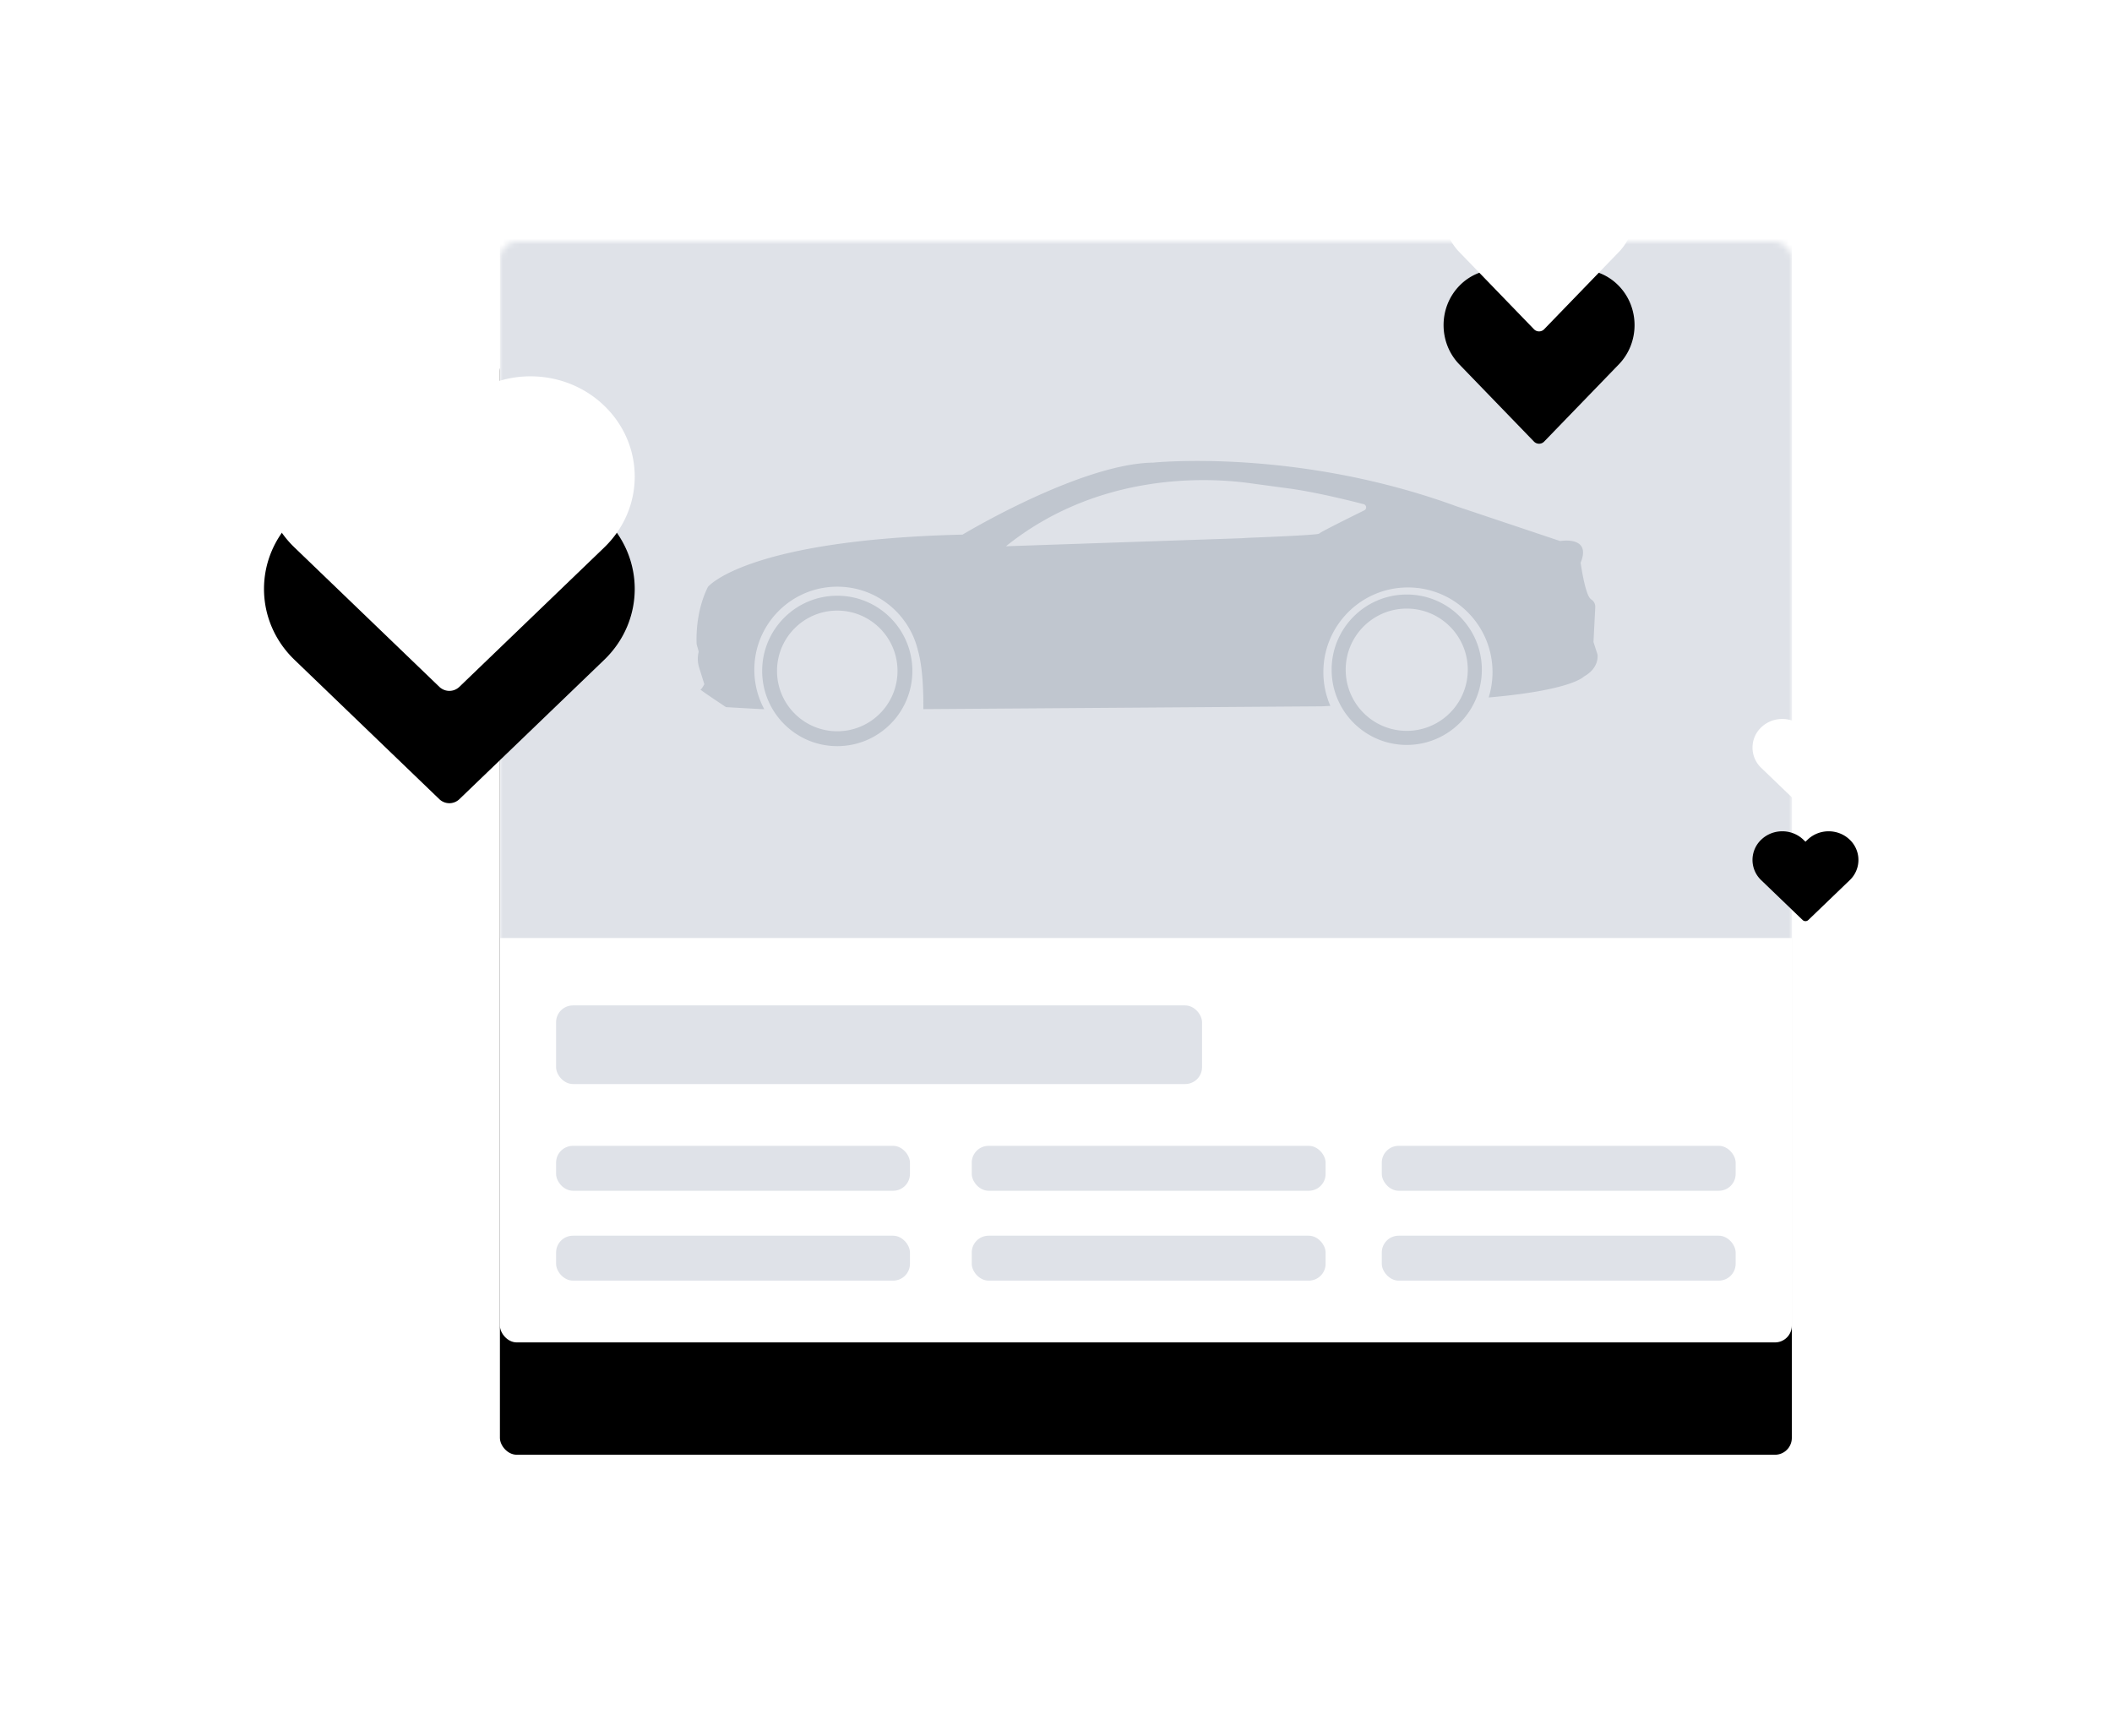 <svg xmlns="http://www.w3.org/2000/svg" xmlns:xlink="http://www.w3.org/1999/xlink" width="376" height="309" viewBox="0 0 376 309">
    <defs>
        <rect id="a" width="230" height="196" rx="3"/>
        <filter id="b" width="173.9%" height="186.7%" x="-37%" y="-33.2%" filterUnits="objectBoundingBox">
            <feOffset dy="20" in="SourceAlpha" result="shadowOffsetOuter1"/>
            <feGaussianBlur in="shadowOffsetOuter1" result="shadowBlurOuter1" stdDeviation="25"/>
            <feColorMatrix in="shadowBlurOuter1" values="0 0 0 0 0 0 0 0 0 0.039 0 0 0 0 0.167 0 0 0 0.055 0"/>
        </filter>
        <path id="e" d="M227 3.598l.68-.703c3.734-3.86 9.787-3.86 13.52 0 3.733 3.86 3.733 10.117 0 13.977l-13.287 13.737a1.261 1.261 0 0 1-1.826 0L212.8 16.872c-3.733-3.86-3.733-10.118 0-13.977 3.733-3.86 9.786-3.86 13.52 0l.68.703z"/>
        <filter id="d" width="600%" height="648.4%" x="-250%" y="-209.7%" filterUnits="objectBoundingBox">
            <feOffset dy="20" in="SourceAlpha" result="shadowOffsetOuter1"/>
            <feGaussianBlur in="shadowOffsetOuter1" result="shadowBlurOuter1" stdDeviation="25"/>
            <feColorMatrix in="shadowBlurOuter1" values="0 0 0 0 0 0 0 0 0 0.039 0 0 0 0 0.167 0 0 0 0.055 0"/>
        </filter>
        <path id="g" d="M33 45.5l1.321-1.27c7.247-6.973 18.997-6.973 26.244 0 7.247 6.972 7.247 18.276 0 25.248L34.772 94.294a2.576 2.576 0 0 1-3.544 0L5.435 69.478c-7.247-6.972-7.247-18.276 0-25.249 7.247-6.972 18.997-6.972 26.244 0L33 45.5z"/>
        <filter id="f" width="357.6%" height="403.6%" x="-128.8%" y="-116.1%" filterUnits="objectBoundingBox">
            <feOffset dy="20" in="SourceAlpha" result="shadowOffsetOuter1"/>
            <feGaussianBlur in="shadowOffsetOuter1" result="shadowBlurOuter1" stdDeviation="25"/>
            <feColorMatrix in="shadowBlurOuter1" values="0 0 0 0 0 0 0 0 0 0.039 0 0 0 0 0.167 0 0 0 0.055 0"/>
        </filter>
        <path id="i" d="M274.429 101.857l.377-.363c2.07-1.992 5.428-1.992 7.498 0a4.966 4.966 0 0 1 0 7.214l-7.37 7.09a.736.736 0 0 1-1.012 0l-7.37-7.09a4.966 4.966 0 0 1 0-7.214c2.071-1.992 5.429-1.992 7.5 0l.377.363z"/>
        <filter id="h" width="1001.5%" height="1162.5%" x="-450.8%" y="-406.2%" filterUnits="objectBoundingBox">
            <feOffset dy="20" in="SourceAlpha" result="shadowOffsetOuter1"/>
            <feGaussianBlur in="shadowOffsetOuter1" result="shadowBlurOuter1" stdDeviation="25"/>
            <feColorMatrix in="shadowBlurOuter1" values="0 0 0 0 0 0 0 0 0 0.039 0 0 0 0 0.167 0 0 0 0.055 0"/>
        </filter>
    </defs>
    <g fill="none" fill-rule="evenodd">
        <g transform="translate(89 43)">
            <mask id="c" fill="#fff">
                <use xlink:href="#a"/>
            </mask>
            <use fill="#000" filter="url(#b)" xlink:href="#a"/>
            <use fill="#FFF" xlink:href="#a"/>
            <path fill="#DFE2E8" d="M0-1h230v125H0z" mask="url(#c)"/>
            <path fill="#C0C6CF" d="M60.059 87.19c5.923 0 10.724-4.808 10.724-10.74 0-5.93-4.801-10.74-10.724-10.74-5.924 0-10.725 4.81-10.725 10.74 0 5.932 4.801 10.74 10.725 10.74zm0-24.128c7.384 0 13.37 5.994 13.37 13.388 0 7.395-5.986 13.39-13.37 13.39-7.385 0-13.37-5.995-13.37-13.39 0-7.394 5.985-13.388 13.37-13.388zm101.384 24.057c6.001 0 10.867-4.873 10.867-10.883 0-6.01-4.866-10.883-10.867-10.883-6.003 0-10.869 4.872-10.869 10.883 0 6.01 4.866 10.883 10.869 10.883zm0-24.272c7.383 0 13.369 5.994 13.369 13.389 0 7.394-5.986 13.388-13.37 13.388-7.383 0-13.37-5.994-13.37-13.388 0-7.395 5.987-13.389 13.37-13.389zm-7.555-14.99a.586.586 0 0 0-.111-1.092c-2.832-.735-9.063-2.27-13.816-2.867l-6.488-.878a43.979 43.979 0 0 0-.13-.017h-.003c-7.334-.988-26.754-2-43.252 11.252l41.969-1.432 1.072-.071s12.584-.466 12.726-.752c.109-.216 5.43-2.859 8.033-4.142zm41.515 25.658s.43 2.363-2.43 3.938c0 0-2.074 2.434-16.945 3.723.445-1.424.685-2.94.685-4.51 0-8.328-6.74-15.079-15.056-15.079-8.316 0-15.057 6.751-15.057 15.078 0 2.136.444 4.166 1.244 6.007l-1.488.08-70.854.5h-.117c.029-2.988-.1-7.46-.972-10.484-1.558-6.492-7.393-11.317-14.354-11.317-8.155 0-14.765 6.62-14.765 14.785 0 2.539.64 4.929 1.766 7.016h-.372c-.286 0-6.434-.358-6.434-.358s-4.768-3.148-4.554-3.148c.215 0 .693-.933.693-.933l-.924-2.957a5.221 5.221 0 0 1-.077-2.842l-.364-1.289s-.423-5.37 2.008-10.238c0 0 6.721-8.377 45.33-9.308 0 0 21.02-12.673 33.961-12.816 0 0 25.525-2.649 54.052 7.804l18.375 6.158s5.649-1.003 3.646 3.866c0 0 .788 5.656 1.788 6.444l.249.197c.382.303.594.772.57 1.26l-.318 6.203.714 2.22z" mask="url(#c)"/>
            <g fill="#DFE2E8" mask="url(#c)">
                <g transform="translate(10 136)">
                    <rect width="115" height="14" rx="3"/>
                    <rect width="63" height="8" y="25" rx="3"/>
                    <rect width="63" height="8" y="41" rx="3"/>
                    <rect width="63" height="8" x="74" y="25" rx="3"/>
                    <rect width="63" height="8" x="74" y="41" rx="3"/>
                    <rect width="63" height="8" x="147" y="25" rx="3"/>
                    <rect width="63" height="8" x="147" y="41" rx="3"/>
                </g>
            </g>
        </g>
        <g transform="translate(47 28)">
            <use fill="#000" filter="url(#d)" xlink:href="#e"/>
            <use fill="#FFF" xlink:href="#e"/>
        </g>
        <g transform="translate(47 28)">
            <use fill="#000" filter="url(#f)" xlink:href="#g"/>
            <use fill="#FFF" xlink:href="#g"/>
        </g>
        <g transform="translate(47 28)">
            <use fill="#000" filter="url(#h)" xlink:href="#i"/>
            <use fill="#FFF" xlink:href="#i"/>
        </g>
    </g>
</svg>
